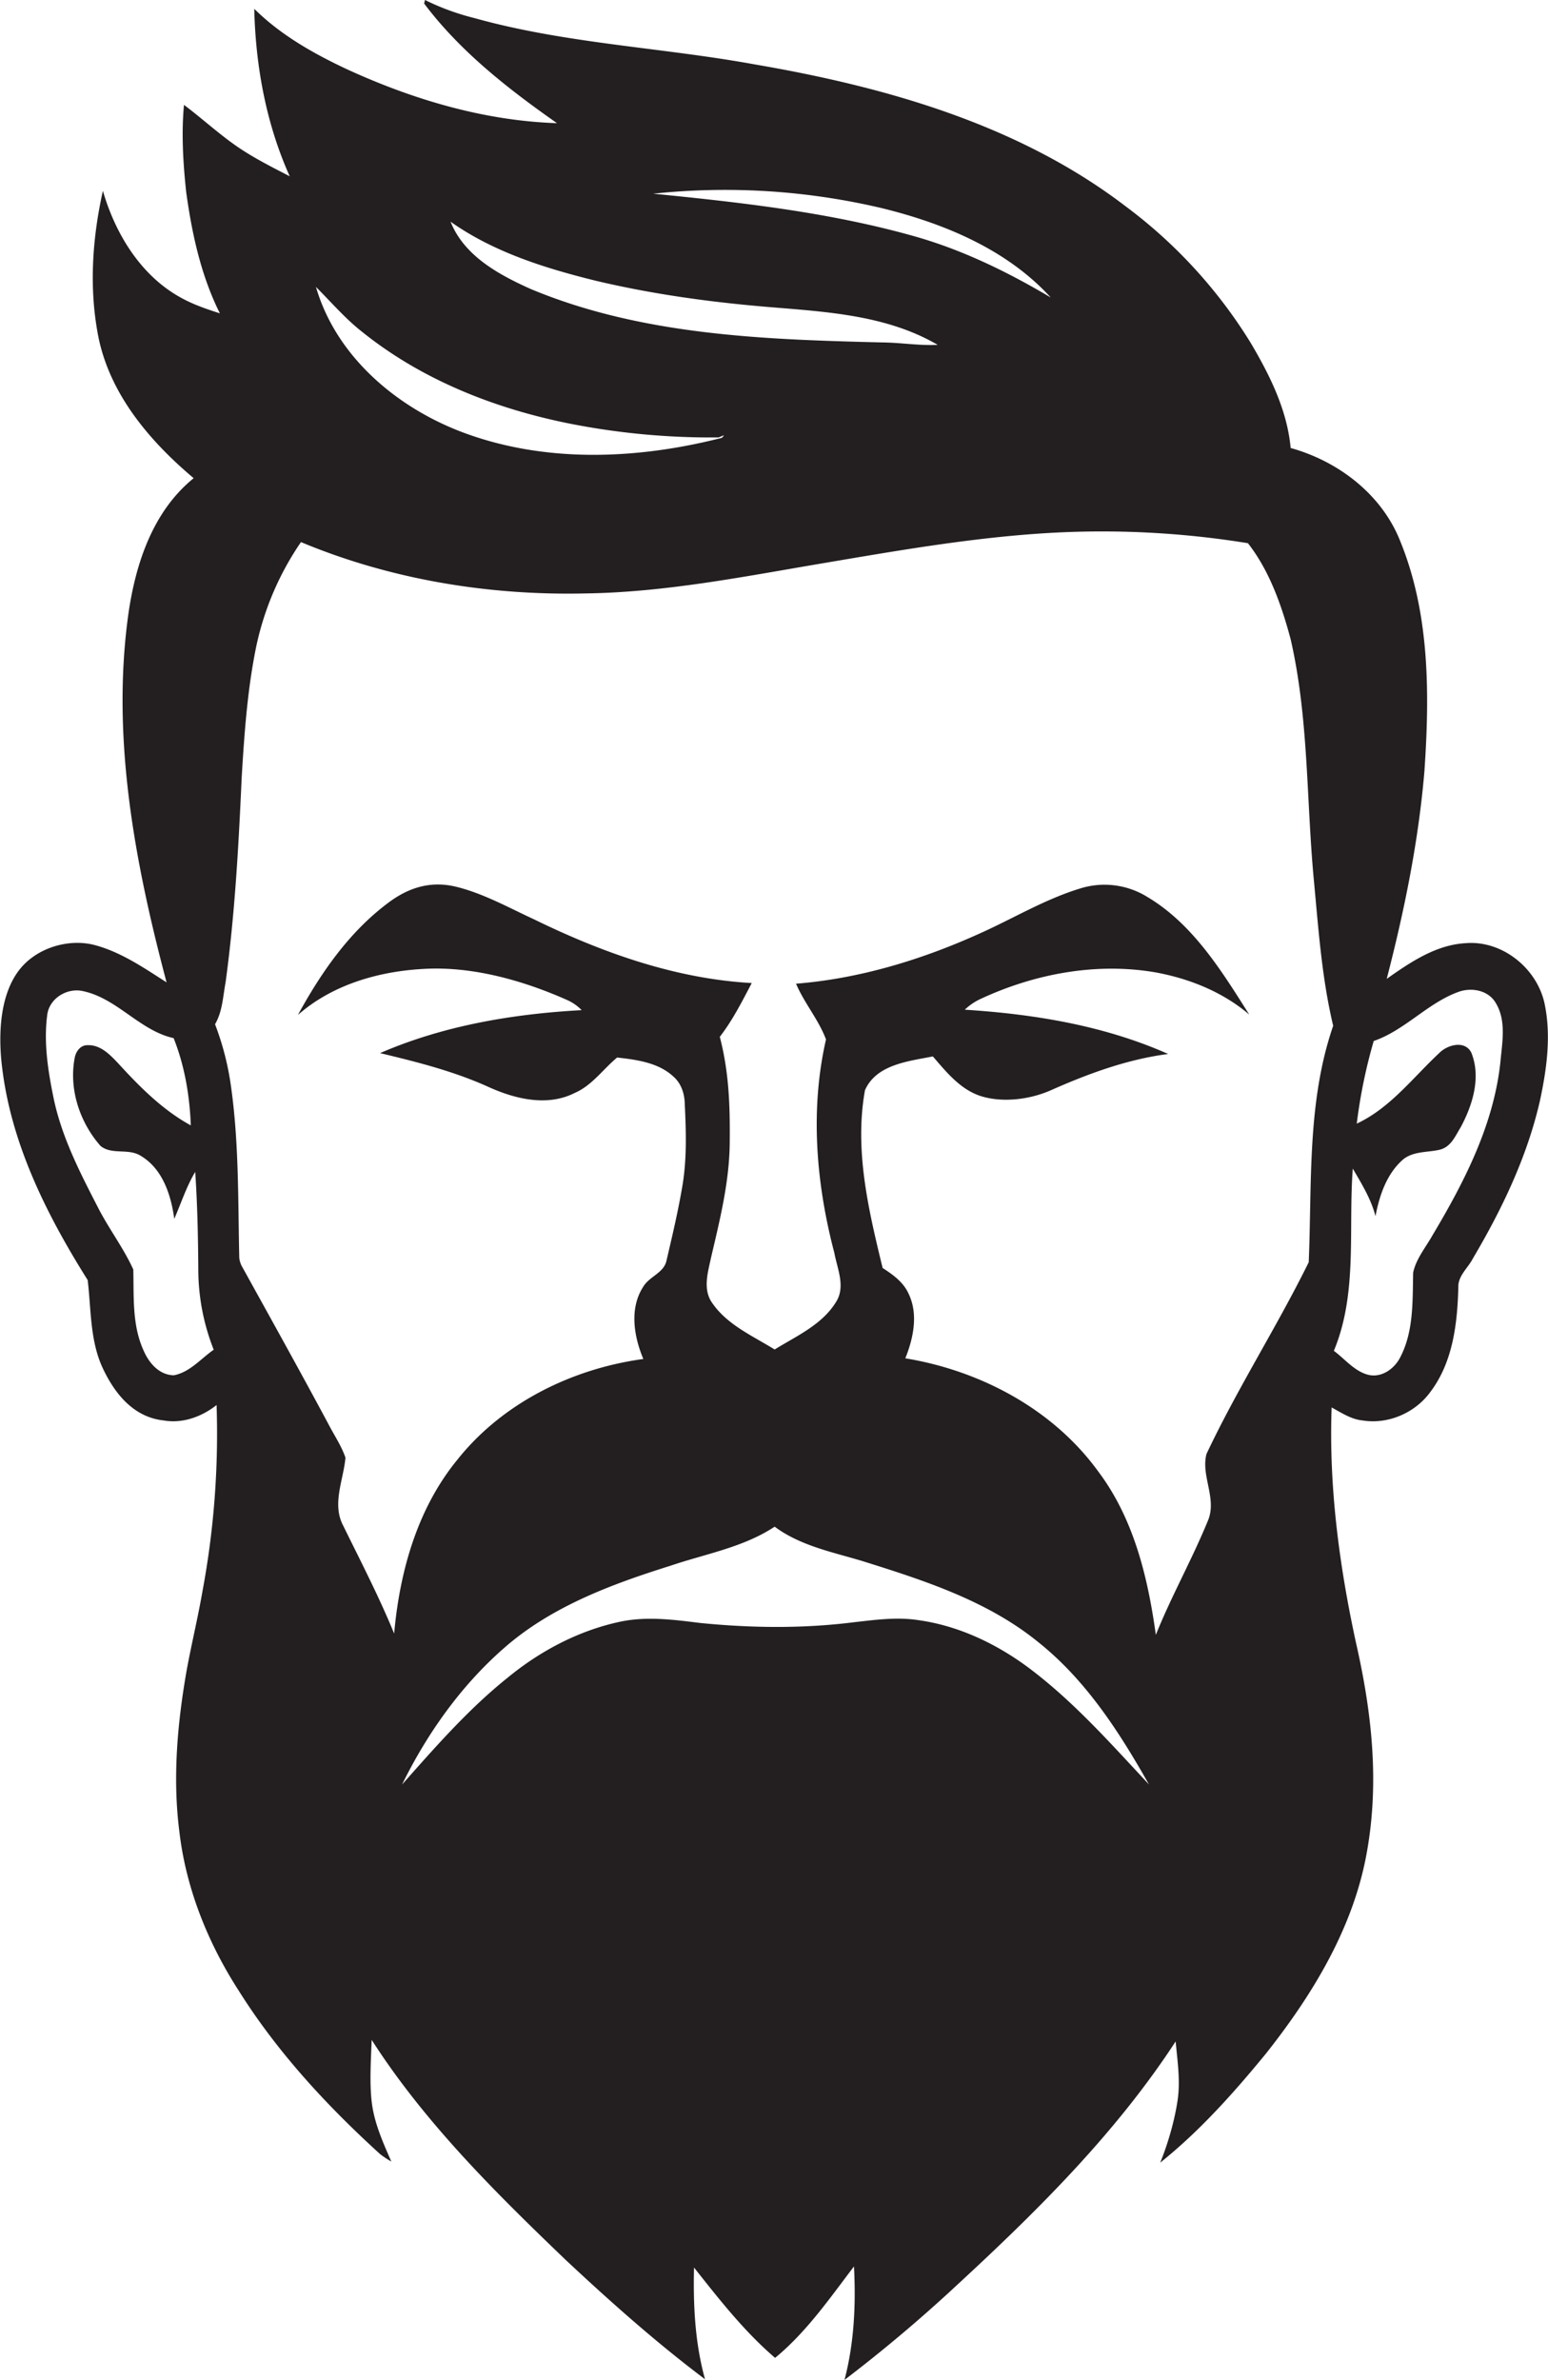 <svg id="Layer_1" data-name="Layer 1" xmlns="http://www.w3.org/2000/svg" viewBox="0 0 702.6 1080"><title>biseeise_beARD_flat_black_logo_White_background_04ffe88d-bfcb-4bf4-a6a4-246f70bedb77</title><path d="M701.1,455.7c-3.3-16.1-19.1-29-35.7-27.7-13.6.7-25.2,8.6-36,16.2,8-30.9,14.4-62.3,17.1-94.1,2.4-35,2.5-71.6-11-104.6-8.4-21.2-28.1-36.2-49.7-42.2-1.6-17.3-9.5-33.1-18.2-47.8a222.8,222.8,0,0,0-56.6-61.8C462.4,56.5,401.9,39.4,342.4,29.2c-42.3-7.7-85.6-9.4-127.1-21A110.6,110.6,0,0,1,192.9,0l-0.4,1.6c16.4,21.8,38.1,38.7,60.3,54.3-33.2-1.1-65.6-10.8-95.6-24.6C142.1,24.2,127.3,15.8,115.4,4c0.6,26,5.4,52.2,16.1,76-8.9-4.6-17.9-9.1-26-15s-14.5-11.8-22-17.4c-1.2,13.2-.4,26.4,1,39.5,2.6,18.9,6.7,37.9,15.3,55.1-5.9-1.9-11.8-3.9-17.3-6.9-18.4-9.9-30.1-29-35.8-48.7-4.9,21.9-6.4,44.9-1.9,67,5.5,25.9,23.4,46.8,43.1,63.4-18.5,15-26.3,38.6-29.6,61.4-7.9,56.3,2.9,113.1,17.3,167.4-10.3-6.6-20.6-13.7-32.5-16.9s-26.9,1.2-34.7,11.7S-0.6,466.6.5,480c3.3,36.6,20,70.2,39.3,100.9,1.6,13.4,1,27.6,6.9,40.1s14.6,22.2,27.6,23.6c8.6,1.5,17.3-1.7,24-7a389.6,389.6,0,0,1-6.4,84.5c-2.1,12.1-5,24-7.2,36-4.2,24-6.4,48.7-3.3,73,3,25.9,13,50.7,27.1,72.5,17.5,27.8,39.9,52,64.1,74a44.8,44.8,0,0,0,5,3.3c-3.5-8.1-7.2-16.2-8.6-25s-0.7-20.2-.3-30.2c24,37.4,55.9,69,87.9,99.7,20.3,19,41.2,37.6,63.4,54.3-4.6-16.5-5.4-33.7-5-50.7,11.4,14.4,22.8,29,36.8,41,14.2-11.7,24.7-26.9,35.8-41.5,0.9,17.3.1,34.7-4.3,51.5q26.5-20.2,51-43c36.4-33.6,72.1-68.9,99.3-110.6,0.8,8.8,2.2,17.7.9,26.6s-4.2,19.3-7.9,28.4c18-14.4,33.4-31.7,48-49.5,20.8-26.3,39-56,45.4-89.3s2.6-65.9-4.7-97.8c-7.5-34.8-12.2-70.4-10.9-106.1,4.4,2.4,8.9,5.4,14,5.9,11.7,1.9,24.1-3.5,31-13.2,10.1-13.5,12.1-31,12.5-47.4-0.1-5.1,4.4-8.6,6.6-12.9,13.2-22.3,24.6-46.1,30.4-71.4C702,485.3,704.1,470.3,701.1,455.7ZM400,94.4c28.3,6.9,56.9,18.7,76.9,40.6-19.2-11.4-39.4-21.3-60.9-27.5-38.9-11.1-79.3-15.6-119.5-19.6A309.7,309.7,0,0,1,400,94.4Zm-129.6,33c25.7,6.1,51.9,9.7,78.2,11.9s53.7,3.6,77,17.2c-8.3.4-16.6-1-24.9-1.1-53.8-1.3-109.3-3.2-159.7-24.2-14.5-6.5-30.3-15-36.5-30.6C224,114.4,247.3,121.7,270.4,127.4ZM164.5,150.7c26.9,21.6,59.8,34.6,93.4,41.4a330.3,330.3,0,0,0,68.3,6.4l2.4-1a5.4,5.4,0,0,1-1,1.2c-37.6,9.6-78.4,11.5-115.4-1.7-30.9-11-59.4-34.5-68.8-66.8C150.4,137.2,156.8,144.7,164.5,150.7ZM78.9,624.1c-6.7-.1-11.4-5.7-13.8-11.4-5.2-11.5-4.3-24.4-4.6-36.6-4.4-9.7-10.9-18.2-15.8-27.7-8.3-16.1-16.7-32.3-20.4-50.2-2.5-12.2-4.5-24.9-2.9-37.3,0.7-7.4,8.3-12.4,15.4-11.3,16,2.9,26.3,18,42,21.5,5,12.5,7.3,26.2,7.8,39.6-12.8-7-23.2-17.5-32.9-28.1-3.7-3.9-8-8.5-13.9-8.3-3.3-.1-5.4,2.9-5.9,5.8-2.7,14.2,2.3,29.2,11.7,39.9,5.1,4.2,12.5,1,18.1,4.4,10.1,5.9,13.9,17.8,15.4,28.7,3.1-7.1,5.5-14.6,9.5-21.3,1,14.7,1.3,29.4,1.4,44.1A99.6,99.6,0,0,0,97,612.5C91.1,616.6,86.2,622.7,78.9,624.1ZM466.7,756.7c-14.7-10.9-31.8-19-50-21.5-9.8-1.5-19.6-.1-29.4,1-23.1,2.9-46.4,2.6-69.5.3-12-1.5-24.2-3.1-36.2-.6-18.9,4-36.5,13.3-51.4,25.6-17.7,14.2-32.7,31.4-47.7,48.3,11.3-23,26.5-44.5,45.8-61.5,21.5-19.1,49-29.3,76.1-37.8,15.9-5.4,33-8.3,47.2-17.7,11.7,8.7,26.2,11.5,39.8,15.6,28.1,8.8,57,18.1,80.1,37,21.5,17.2,36.6,40.7,50,64.4C504.2,791.3,487.2,772,466.7,756.7ZM594,572.8c-14.5,29.4-32.4,57.3-46.4,87-2.6,9.8,4.7,20,.8,29.9-7.2,17.7-16.7,34.5-23.8,52.2-3.6-26.1-10-52.7-26.1-74.1C478,639.5,445,622,410.9,616.4c3.7-9.2,6-20.2,1.4-29.5-2.4-5.2-7.1-8.5-11.7-11.5-6.4-26.3-12.9-53.6-8-80.7,5.2-11.7,19.8-13.1,30.8-15.3,6.3,7.3,12.8,15.4,22.4,18.2s21.6,1.4,31.3-2.9c16.9-7.5,34.6-14,53.1-16.4-29-12.9-60.8-18.1-92.3-20.1a26.2,26.2,0,0,1,7.4-5c24.4-11.3,52.1-16.5,78.8-12,15.6,2.8,30.8,8.9,42.9,19.2-12.6-19.9-25.6-41.1-46.3-53.4a36.9,36.9,0,0,0-30.8-3.7c-15.9,4.9-30.2,13.6-45.2,20.3-26.3,11.9-54.5,20.5-83.4,22.8,3.8,8.9,10.3,16.4,13.6,25.3-7.3,31.9-4.5,65.4,3.8,96.9,1.3,7.1,5.1,15.1.9,22-6.3,10.5-18,15.6-28,21.8-10-6.2-21.6-11.2-28.4-21.2-4.3-6.1-1.9-13.8-.5-20.4,4-17.1,8.3-34.2,8.5-51.9s-0.4-32.6-4.5-48.4c5.8-7.5,10.1-16,14.5-24.4-34.6-1.9-67.9-13.8-98.8-28.9-11.5-5.3-22.7-11.6-35-14.7s-22.4.6-31.2,7.2c-17.7,13.2-30.5,31.7-41,50.9,16.1-14.2,38-20.2,59.1-21s43.3,5.4,63.1,14.2a21.2,21.2,0,0,1,6.6,4.6c-31.2,1.7-62.7,7-91.5,19.5,16.7,4,33.4,8.2,49.1,15.3,12.1,5.5,26.7,9.1,39.2,2.8,7.9-3.4,12.9-10.8,19.3-16.1,8.9,1,18.7,2.3,25.5,8.6,3.6,3.1,5.1,7.8,5.2,12.4,0.6,12.5,1,25.1-1.1,37.4s-4.6,22.6-7.2,33.8c-1.2,5.6-7.8,7.1-10.6,11.9-6.3,9.8-4.2,22.5.1,32.7-32.3,4.4-63.9,19.9-84.4,45.7-18.2,22.2-26.2,50.8-28.7,78.9-6.9-16.8-15.2-32.8-23.2-49.1-5.1-9.8.2-20.6,1.1-30.7-1.8-5.3-5-10-7.6-15-12.8-23.9-26-47.6-39.1-71.3a10.6,10.6,0,0,1-1.5-4.4c-0.6-26-.1-52.2-3.8-78.1a127.3,127.3,0,0,0-7.2-27.9c3.4-5.8,3.6-12.7,4.8-19.1,4.2-30.8,5.9-61.9,7.3-92.9,1.2-20,2.6-40.2,6.7-59.9A132,132,0,0,1,136.6,246c40.7,17,85.2,24.3,129.1,23.3,36.1-.5,71.7-7.6,107.2-13.6s73.4-12.7,110.6-14.2a413.8,413.8,0,0,1,82.9,5c9.8,12.5,15.3,28.3,19.4,43.6,8.2,35.8,7.1,72.7,10.5,109,2.1,22.2,3.6,44.6,8.8,66.4C593.2,500,595.5,536.9,594,572.8Zm87-90.9c-3,28.5-16.4,54.5-30.9,78.8-3.1,5.5-7.4,10.6-8.7,16.8-0.3,12.9.3,26.7-5.9,38.5-2.7,5.3-8.7,9.5-14.8,7.8s-10.3-7.1-15.3-10.8c10.9-26.1,6.5-55.1,8.6-82.7,4,6.9,8.3,13.8,10.3,21.6,1.8-9.5,5.1-19.3,12.6-25.8,4.6-3.7,10.9-3.1,16.3-4.3s7.3-6.3,9.8-10.3c5.4-10.1,9.3-22.6,4.8-33.8-2.9-5.8-10.9-3.6-14.6.2-12,11.2-22.2,24.9-37.4,32a238.2,238.2,0,0,1,7.7-37.5c14.2-4.9,24.4-17.2,38.5-22.3,5.8-2.1,13.4-.8,16.8,4.9C683.8,463.1,681.8,473,681,481.9Z" fill="#231f20"/></svg>